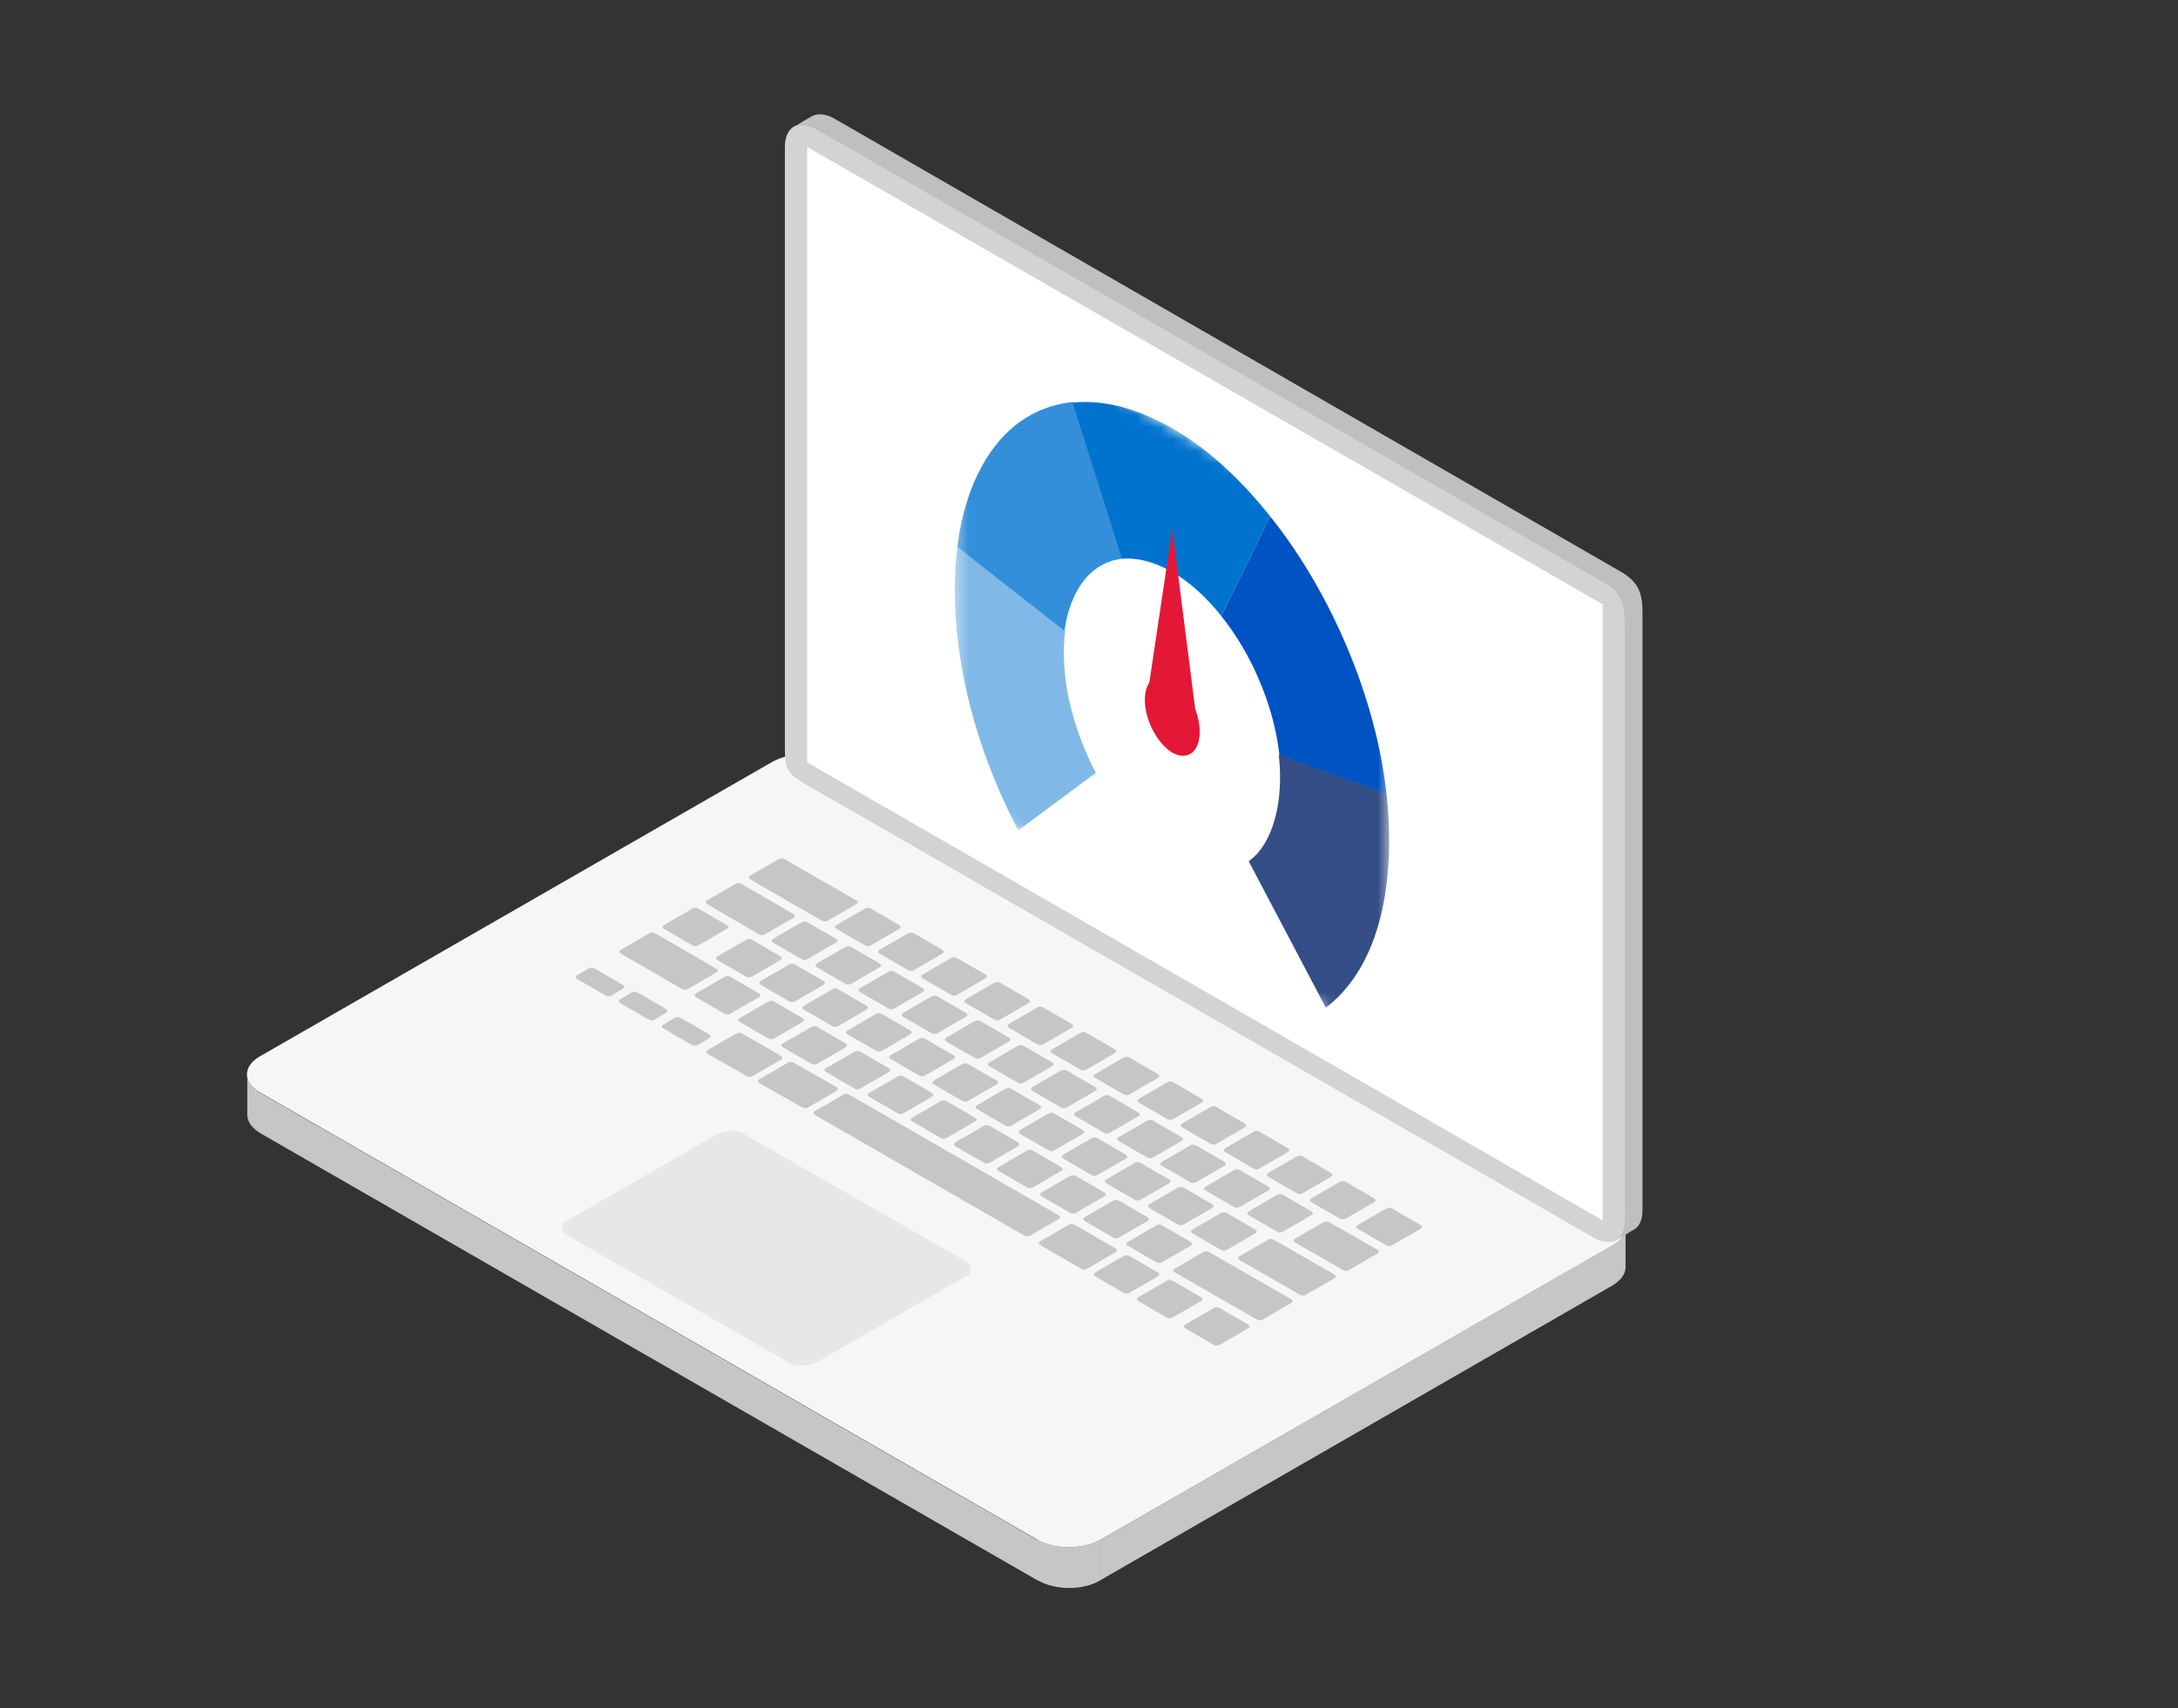 <svg width="181" height="142" viewBox="0 0 181 142" fill="none" xmlns="http://www.w3.org/2000/svg">
<rect x="0" y="0" width="181" height="142" fill="#333333" stroke="none"/>
<path d="M91.446 128V131.353C90.034 132.218 87.7 132.218 86.234 131.353V128C87.7 128.811 89.98 128.811 91.446 128Z" fill="#C6C6C6"/>
<path d="M21.582 87.818C20.171 88.629 20.171 89.981 21.582 90.793L86.236 128C87.647 128.811 89.981 128.811 91.447 128L134.061 103.501C135.472 102.69 135.472 101.338 134.061 100.527L69.407 63.319C67.996 62.508 65.661 62.508 64.196 63.319L21.582 87.818Z" fill="#F6F6F6"/>
<path d="M112.837 101.824C112.674 101.932 112.674 102.041 112.837 102.149L115.171 103.501C115.334 103.609 115.551 103.609 115.714 103.501L118.048 102.149C118.211 102.041 118.211 101.932 118.048 101.824L115.714 100.472C115.551 100.364 115.334 100.364 115.171 100.472L112.837 101.824ZM108.982 99.607C108.819 99.715 108.819 99.823 108.982 99.931L111.317 101.283C111.479 101.392 111.697 101.392 111.859 101.283L114.194 99.931C114.356 99.823 114.356 99.715 114.194 99.607L111.859 98.255C111.697 98.147 111.479 98.147 111.317 98.255L108.982 99.607ZM105.399 97.498C105.237 97.606 105.237 97.714 105.399 97.822L107.734 99.174C107.897 99.282 108.114 99.282 108.277 99.174L110.611 97.822C110.774 97.714 110.774 97.606 110.611 97.498L108.277 96.146C108.114 96.038 107.897 96.038 107.734 96.146L105.399 97.498ZM101.817 95.443C101.654 95.551 101.654 95.659 101.817 95.767L104.151 97.119C104.314 97.227 104.531 97.227 104.694 97.119L107.028 95.767C107.191 95.659 107.191 95.551 107.028 95.443L104.694 94.091C104.531 93.983 104.314 93.983 104.151 94.091L101.817 95.443ZM98.234 93.388C98.071 93.496 98.071 93.604 98.234 93.712L100.568 95.064C100.731 95.172 100.948 95.172 101.111 95.064L103.445 93.712C103.608 93.604 103.608 93.496 103.445 93.388L101.111 92.036C100.948 91.927 100.731 91.927 100.568 92.036L98.234 93.388ZM94.651 91.332C94.488 91.441 94.488 91.549 94.651 91.657L96.985 93.009C97.148 93.117 97.365 93.117 97.528 93.009L99.862 91.657C100.025 91.549 100.025 91.441 99.862 91.332L97.528 89.981C97.365 89.872 97.148 89.872 96.985 89.981L94.651 91.332ZM91.014 89.277C90.851 89.386 90.851 89.494 91.014 89.602L93.348 90.954C93.511 91.062 93.728 91.062 93.891 90.954L96.225 89.602C96.388 89.494 96.388 89.386 96.225 89.277L93.891 87.925C93.728 87.817 93.511 87.817 93.348 87.925L91.014 89.277ZM87.431 87.222C87.268 87.331 87.268 87.439 87.431 87.547L89.765 88.899C89.928 89.007 90.145 89.007 90.308 88.899L92.642 87.547C92.805 87.439 92.805 87.331 92.642 87.222L90.308 85.87C90.145 85.762 89.928 85.762 89.765 85.87L87.431 87.222ZM83.848 85.113C83.685 85.221 83.685 85.329 83.848 85.438L86.183 86.79C86.345 86.898 86.562 86.898 86.725 86.79L89.06 85.438C89.222 85.329 89.222 85.221 89.06 85.113L86.725 83.761C86.562 83.653 86.345 83.653 86.183 83.761L83.848 85.113ZM80.266 83.058C80.103 83.166 80.103 83.275 80.266 83.383L82.6 84.735C82.763 84.843 82.98 84.843 83.143 84.735L85.477 83.383C85.64 83.275 85.64 83.166 85.477 83.058L83.143 81.706C82.98 81.598 82.763 81.598 82.6 81.706L80.266 83.058ZM76.683 81.003C76.52 81.111 76.52 81.219 76.683 81.328L79.017 82.68C79.18 82.788 79.397 82.788 79.56 82.68L81.894 81.328C82.057 81.219 82.057 81.111 81.894 81.003L79.56 79.651C79.397 79.543 79.18 79.543 79.017 79.651L76.683 81.003ZM73.1 78.948C72.937 79.056 72.937 79.164 73.1 79.272L75.434 80.624C75.597 80.733 75.814 80.733 75.977 80.624L78.311 79.272C78.474 79.164 78.474 79.056 78.311 78.948L75.977 77.596C75.814 77.488 75.597 77.488 75.434 77.596L73.1 78.948ZM69.517 76.893C69.354 77.001 69.354 77.109 69.517 77.217L71.851 78.569C72.014 78.678 72.231 78.678 72.394 78.569L74.728 77.217C74.891 77.109 74.891 77.001 74.728 76.893L72.394 75.541C72.231 75.433 72.014 75.433 71.851 75.541L69.517 76.893ZM62.351 72.783C62.189 72.891 62.189 72.999 62.351 73.107L68.269 76.514C68.431 76.623 68.648 76.623 68.811 76.514L71.146 75.162C71.308 75.054 71.308 74.946 71.146 74.838L65.228 71.431C65.066 71.323 64.849 71.323 64.686 71.431L62.351 72.783ZM107.625 102.96C107.462 103.068 107.462 103.176 107.625 103.284L111.588 105.556C111.751 105.664 111.968 105.664 112.131 105.556L114.465 104.204C114.628 104.096 114.628 103.987 114.465 103.879L110.502 101.608C110.339 101.5 110.122 101.5 109.959 101.608L107.625 102.96ZM103.771 100.689C103.608 100.797 103.608 100.905 103.771 101.013L106.105 102.365C106.268 102.473 106.485 102.473 106.648 102.365L108.982 101.013C109.145 100.905 109.145 100.797 108.982 100.689L106.648 99.337C106.485 99.228 106.268 99.228 106.105 99.337L103.771 100.689ZM100.188 98.633C100.025 98.742 100.025 98.85 100.188 98.958L102.522 100.31C102.685 100.418 102.902 100.418 103.065 100.31L105.399 98.958C105.562 98.85 105.562 98.742 105.399 98.633L103.065 97.281C102.902 97.173 102.685 97.173 102.522 97.281L100.188 98.633ZM96.551 96.578C96.388 96.686 96.388 96.795 96.551 96.903L98.885 98.255C99.048 98.363 99.265 98.363 99.428 98.255L101.762 96.903C101.925 96.795 101.925 96.686 101.762 96.578L99.428 95.226C99.265 95.118 99.048 95.118 98.885 95.226L96.551 96.578ZM92.968 94.523C92.805 94.632 92.805 94.74 92.968 94.848L95.302 96.2C95.465 96.308 95.682 96.308 95.845 96.2L98.18 94.848C98.342 94.74 98.342 94.632 98.18 94.523L95.845 93.171C95.682 93.063 95.465 93.063 95.302 93.171L92.968 94.523ZM89.385 92.468C89.222 92.576 89.222 92.684 89.385 92.793L91.72 94.145C91.882 94.253 92.1 94.253 92.263 94.145L94.597 92.793C94.76 92.684 94.76 92.576 94.597 92.468L92.263 91.116C92.1 91.008 91.882 91.008 91.72 91.116L89.385 92.468ZM85.803 90.359C85.64 90.467 85.64 90.575 85.803 90.684L88.137 92.036C88.3 92.144 88.517 92.144 88.68 92.036L91.014 90.684C91.177 90.575 91.177 90.467 91.014 90.359L88.68 89.007C88.517 88.899 88.3 88.899 88.137 89.007L85.803 90.359ZM82.22 88.304C82.057 88.412 82.057 88.52 82.22 88.629L84.554 89.981C84.717 90.089 84.934 90.089 85.097 89.981L87.431 88.629C87.594 88.52 87.594 88.412 87.431 88.304L85.097 86.952C84.934 86.844 84.717 86.844 84.554 86.952L82.22 88.304ZM78.637 86.249C78.474 86.357 78.474 86.465 78.637 86.573L80.971 87.925C81.134 88.034 81.351 88.034 81.514 87.925L83.848 86.573C84.011 86.465 84.011 86.357 83.848 86.249L81.514 84.897C81.351 84.789 81.134 84.789 80.971 84.897L78.637 86.249ZM75.054 84.194C74.891 84.302 74.891 84.41 75.054 84.518L77.388 85.87C77.551 85.978 77.768 85.978 77.931 85.87L80.266 84.518C80.428 84.41 80.428 84.302 80.266 84.194L77.931 82.842C77.768 82.734 77.551 82.734 77.388 82.842L75.054 84.194ZM71.471 82.139C71.308 82.247 71.308 82.355 71.471 82.463L73.806 83.815C73.968 83.923 74.186 83.923 74.348 83.815L76.683 82.463C76.846 82.355 76.846 82.247 76.683 82.139L74.348 80.787C74.186 80.679 73.968 80.679 73.806 80.787L71.471 82.139ZM67.888 80.084C67.726 80.192 67.726 80.3 67.888 80.408L70.223 81.76C70.386 81.868 70.603 81.868 70.766 81.76L73.1 80.408C73.263 80.3 73.263 80.192 73.1 80.084L70.766 78.732C70.603 78.624 70.386 78.624 70.223 78.732L67.888 80.084ZM64.251 78.029C64.088 78.137 64.088 78.245 64.251 78.353L66.586 79.705C66.749 79.813 66.966 79.813 67.129 79.705L69.463 78.353C69.626 78.245 69.626 78.137 69.463 78.029L67.129 76.677C66.966 76.568 66.749 76.568 66.586 76.677L64.251 78.029ZM58.769 74.838C58.606 74.946 58.606 75.054 58.769 75.162L63.057 77.65C63.22 77.758 63.437 77.758 63.6 77.65L65.934 76.298C66.097 76.19 66.097 76.082 65.934 75.974L61.646 73.486C61.483 73.378 61.266 73.378 61.103 73.486L58.769 74.838ZM103.011 104.42C102.848 104.528 102.848 104.636 103.011 104.745L108.005 107.611C108.168 107.719 108.385 107.719 108.548 107.611L110.882 106.259C111.045 106.151 111.045 106.043 110.882 105.934L105.888 103.068C105.725 102.96 105.508 102.96 105.345 103.068L103.011 104.42ZM99.102 102.203C98.939 102.311 98.939 102.419 99.102 102.527L101.437 103.879C101.6 103.987 101.817 103.987 101.979 103.879L104.314 102.527C104.477 102.419 104.477 102.311 104.314 102.203L101.979 100.851C101.817 100.743 101.6 100.743 101.437 100.851L99.102 102.203ZM95.52 100.094C95.357 100.202 95.357 100.31 95.52 100.418L97.854 101.77C98.017 101.878 98.234 101.878 98.397 101.77L100.731 100.418C100.894 100.31 100.894 100.202 100.731 100.094L98.397 98.742C98.234 98.633 98.017 98.633 97.854 98.742L95.52 100.094ZM91.937 98.039C91.774 98.147 91.774 98.255 91.937 98.363L94.271 99.715C94.434 99.823 94.651 99.823 94.814 99.715L97.148 98.363C97.311 98.255 97.311 98.147 97.148 98.039L94.814 96.686C94.651 96.578 94.434 96.578 94.271 96.686L91.937 98.039ZM88.354 95.984C88.191 96.092 88.191 96.2 88.354 96.308L90.688 97.66C90.851 97.768 91.068 97.768 91.231 97.66L93.565 96.308C93.728 96.2 93.728 96.092 93.565 95.984L91.231 94.632C91.068 94.523 90.851 94.523 90.688 94.632L88.354 95.984ZM84.771 93.928C84.608 94.037 84.608 94.145 84.771 94.253L87.105 95.605C87.268 95.713 87.485 95.713 87.648 95.605L89.983 94.253C90.145 94.145 90.145 94.037 89.983 93.928L87.648 92.576C87.485 92.468 87.268 92.468 87.105 92.576L84.771 93.928ZM81.188 91.873C81.025 91.981 81.025 92.09 81.188 92.198L83.523 93.55C83.685 93.658 83.903 93.658 84.065 93.55L86.4 92.198C86.562 92.09 86.562 91.981 86.4 91.873L84.065 90.521C83.903 90.413 83.685 90.413 83.523 90.521L81.188 91.873ZM77.606 89.818C77.443 89.926 77.443 90.035 77.606 90.143L79.94 91.495C80.103 91.603 80.32 91.603 80.483 91.495L82.817 90.143C82.98 90.035 82.98 89.926 82.817 89.818L80.483 88.466C80.32 88.358 80.103 88.358 79.94 88.466L77.606 89.818ZM74.023 87.709C73.86 87.817 73.86 87.925 74.023 88.034L76.357 89.386C76.52 89.494 76.737 89.494 76.9 89.386L79.234 88.034C79.397 87.925 79.397 87.817 79.234 87.709L76.9 86.357C76.737 86.249 76.52 86.249 76.357 86.357L74.023 87.709ZM70.44 85.654C70.277 85.762 70.277 85.87 70.44 85.978L72.774 87.331C72.937 87.439 73.154 87.439 73.317 87.331L75.651 85.978C75.814 85.87 75.814 85.762 75.651 85.654L73.317 84.302C73.154 84.194 72.937 84.194 72.774 84.302L70.44 85.654ZM66.803 83.599C66.64 83.707 66.64 83.815 66.803 83.923L69.137 85.275C69.3 85.384 69.517 85.384 69.68 85.275L72.014 83.923C72.177 83.815 72.177 83.707 72.014 83.599L69.68 82.247C69.517 82.139 69.3 82.139 69.137 82.247L66.803 83.599ZM63.22 81.544C63.057 81.652 63.057 81.76 63.22 81.868L65.554 83.22C65.717 83.329 65.934 83.329 66.097 83.22L68.431 81.868C68.594 81.76 68.594 81.652 68.431 81.544L66.097 80.192C65.934 80.084 65.717 80.084 65.554 80.192L63.22 81.544ZM59.637 79.489C59.474 79.597 59.474 79.705 59.637 79.813L61.971 81.165C62.134 81.273 62.351 81.273 62.514 81.165L64.849 79.813C65.011 79.705 65.011 79.597 64.849 79.489L62.514 78.137C62.351 78.029 62.134 78.029 61.971 78.137L59.637 79.489ZM55.186 76.893C55.023 77.001 55.023 77.109 55.186 77.217L57.52 78.569C57.683 78.678 57.9 78.678 58.063 78.569L60.397 77.217C60.56 77.109 60.56 77.001 60.397 76.893L58.063 75.541C57.9 75.433 57.683 75.433 57.52 75.541L55.186 76.893ZM97.637 105.448C97.474 105.556 97.474 105.664 97.637 105.772L104.422 109.666C104.585 109.774 104.802 109.774 104.965 109.666L107.299 108.314C107.462 108.206 107.462 108.098 107.299 107.989L100.514 104.096C100.351 103.987 100.134 103.987 99.971 104.096L97.637 105.448ZM93.728 103.23C93.565 103.338 93.565 103.447 93.728 103.555L96.062 104.907C96.225 105.015 96.442 105.015 96.605 104.907L98.939 103.555C99.102 103.447 99.102 103.338 98.939 103.23L96.605 101.878C96.442 101.77 96.225 101.77 96.062 101.878L93.728 103.23ZM90.145 101.175C89.983 101.283 89.983 101.392 90.145 101.5L92.48 102.852C92.642 102.96 92.86 102.96 93.022 102.852L95.357 101.5C95.52 101.392 95.52 101.283 95.357 101.175L93.022 99.823C92.86 99.715 92.642 99.715 92.48 99.823L90.145 101.175ZM86.562 99.12C86.4 99.228 86.4 99.337 86.562 99.445L88.897 100.797C89.06 100.905 89.277 100.905 89.44 100.797L91.774 99.445C91.937 99.337 91.937 99.228 91.774 99.12L89.44 97.768C89.277 97.66 89.06 97.66 88.897 97.768L86.562 99.12ZM82.98 97.011C82.817 97.119 82.817 97.227 82.98 97.335L85.314 98.688C85.477 98.796 85.694 98.796 85.857 98.688L88.191 97.335C88.354 97.227 88.354 97.119 88.191 97.011L85.857 95.659C85.694 95.551 85.477 95.551 85.314 95.659L82.98 97.011ZM79.397 94.956C79.234 95.064 79.234 95.172 79.397 95.28L81.731 96.632C81.894 96.741 82.111 96.741 82.274 96.632L84.608 95.28C84.771 95.172 84.771 95.064 84.608 94.956L82.274 93.604C82.111 93.496 81.894 93.496 81.731 93.604L79.397 94.956ZM75.814 92.901C75.651 93.009 75.651 93.117 75.814 93.225L78.148 94.577C78.311 94.686 78.528 94.686 78.691 94.577L81.025 93.225C81.188 93.117 81.188 93.009 81.025 92.901L78.691 91.549C78.528 91.441 78.311 91.441 78.148 91.549L75.814 92.901ZM72.231 90.846C72.068 90.954 72.068 91.062 72.231 91.17L74.566 92.522C74.728 92.63 74.946 92.63 75.108 92.522L77.443 91.17C77.606 91.062 77.606 90.954 77.443 90.846L75.108 89.494C74.946 89.386 74.728 89.386 74.566 89.494L72.231 90.846ZM68.648 88.791C68.486 88.899 68.486 89.007 68.648 89.115L70.983 90.467C71.146 90.575 71.363 90.575 71.526 90.467L73.86 89.115C74.023 89.007 74.023 88.899 73.86 88.791L71.526 87.439C71.363 87.331 71.146 87.331 70.983 87.439L68.648 88.791ZM65.066 86.736C64.903 86.844 64.903 86.952 65.066 87.06L67.4 88.412C67.563 88.52 67.78 88.52 67.943 88.412L70.277 87.06C70.44 86.952 70.44 86.844 70.277 86.736L67.943 85.384C67.78 85.275 67.563 85.275 67.4 85.384L65.066 86.736ZM61.483 84.626C61.32 84.735 61.32 84.843 61.483 84.951L63.817 86.303C63.98 86.411 64.197 86.411 64.36 86.303L66.694 84.951C66.857 84.843 66.857 84.735 66.694 84.626L64.36 83.275C64.197 83.166 63.98 83.166 63.817 83.275L61.483 84.626ZM57.846 82.571C57.683 82.68 57.683 82.788 57.846 82.896L60.18 84.248C60.343 84.356 60.56 84.356 60.723 84.248L63.057 82.896C63.22 82.788 63.22 82.68 63.057 82.571L60.723 81.219C60.56 81.111 60.343 81.111 60.18 81.219L57.846 82.571ZM53.937 77.596L51.603 78.948C51.44 79.056 51.44 79.164 51.603 79.272L56.651 82.193C56.814 82.301 57.032 82.301 57.194 82.193L59.529 80.841C59.691 80.733 59.691 80.624 59.529 80.516L54.48 77.596C54.317 77.488 54.1 77.488 53.937 77.596ZM98.505 110.099C98.342 110.207 98.342 110.315 98.505 110.423L100.84 111.775C101.002 111.883 101.22 111.883 101.382 111.775L103.717 110.423C103.879 110.315 103.879 110.207 103.717 110.099L101.382 108.747C101.22 108.638 101.002 108.638 100.84 108.747L98.505 110.099ZM94.597 107.827C94.434 107.935 94.434 108.044 94.597 108.152L96.931 109.504C97.094 109.612 97.311 109.612 97.474 109.504L99.808 108.152C99.971 108.044 99.971 107.935 99.808 107.827L97.474 106.475C97.311 106.367 97.094 106.367 96.931 106.475L94.597 107.827ZM91.014 105.772C90.851 105.88 90.851 105.988 91.014 106.097L93.348 107.449C93.511 107.557 93.728 107.557 93.891 107.449L96.225 106.097C96.388 105.988 96.388 105.88 96.225 105.772L93.891 104.42C93.728 104.312 93.511 104.312 93.348 104.42L91.014 105.772ZM86.454 103.176C86.291 103.284 86.291 103.393 86.454 103.501L89.82 105.448C89.983 105.556 90.2 105.556 90.362 105.448L92.697 104.096C92.86 103.987 92.86 103.879 92.697 103.771L89.331 101.824C89.168 101.716 88.951 101.716 88.788 101.824L86.454 103.176ZM67.726 92.36C67.563 92.468 67.563 92.576 67.726 92.684L85.097 102.69C85.26 102.798 85.477 102.798 85.64 102.69L87.974 101.337C88.137 101.229 88.137 101.121 87.974 101.013L70.603 91.008C70.44 90.9 70.223 90.9 70.06 91.008L67.726 92.36ZM63.111 89.71C62.949 89.818 62.949 89.926 63.111 90.035L66.64 92.036C66.803 92.144 67.02 92.144 67.183 92.036L69.517 90.684C69.68 90.575 69.68 90.467 69.517 90.359L65.989 88.358C65.826 88.25 65.609 88.25 65.446 88.358L63.111 89.71ZM58.823 87.276C58.66 87.385 58.66 87.493 58.823 87.601L62.026 89.44C62.189 89.548 62.406 89.548 62.569 89.44L64.903 88.088C65.066 87.98 65.066 87.871 64.903 87.763L61.7 85.924C61.537 85.816 61.32 85.816 61.157 85.924L58.823 87.276ZM55.132 85.167C54.969 85.275 54.969 85.384 55.132 85.492L57.466 86.844C57.629 86.952 57.846 86.952 58.009 86.844L58.931 86.303C59.094 86.195 59.094 86.087 58.931 85.978L56.597 84.626C56.434 84.518 56.217 84.518 56.054 84.626L55.132 85.167ZM47.966 81.057C47.803 81.165 47.803 81.273 47.966 81.382L50.3 82.734C50.463 82.842 50.68 82.842 50.843 82.734L51.766 82.193C51.929 82.085 51.929 81.977 51.766 81.868L49.432 80.516C49.269 80.408 49.052 80.408 48.889 80.516L47.966 81.057ZM51.549 83.058C51.386 83.166 51.386 83.275 51.549 83.383L53.883 84.735C54.046 84.843 54.263 84.843 54.426 84.735L55.349 84.194C55.511 84.086 55.511 83.978 55.349 83.869L53.014 82.517C52.852 82.409 52.634 82.409 52.471 82.517L51.549 83.058Z" fill="#C6C6C6"/>
<path d="M20.551 92.685V89.332C20.551 89.873 20.931 90.414 21.637 90.846L86.29 128.054V131.407L21.637 94.199C20.931 93.767 20.551 93.226 20.551 92.685Z" fill="#C6C6C6"/>
<path d="M91.445 128L134.005 103.501C134.71 103.123 135.036 102.582 135.09 102.041V105.34C135.09 105.881 134.71 106.422 134.005 106.854L91.445 131.353V128Z" fill="#C6C6C6"/>
<path d="M47.151 101.446C46.554 101.77 46.554 102.365 47.151 102.69L65.608 113.29C66.205 113.614 67.182 113.614 67.779 113.29L80.265 106.097C80.862 105.772 80.862 105.177 80.265 104.853L61.808 94.253C61.211 93.929 60.234 93.929 59.636 94.253L47.151 101.446Z" fill="#E6E7E8"/>
<path d="M65.227 12.213C65.227 10.536 66.367 9.887 67.832 10.698L133.354 47.798C134.766 48.609 135.58 49.961 135.58 51.584L135.091 101.392C135.091 103.069 133.951 103.718 132.486 102.907L66.801 65.104C65.389 64.293 65.227 63.806 65.227 62.184V12.213Z" fill="#D1D3D4"/>
<path d="M135.034 101.392V52.395C135.034 50.718 134.979 49.42 133.514 48.555L67.775 10.698C67.069 10.32 66.309 10.374 65.82 10.644C65.82 10.644 66.96 9.941 67.449 9.671C67.937 9.401 68.589 9.455 69.295 9.833L134.708 47.528C136.119 48.339 136.499 49.258 136.499 50.881V100.527C136.499 101.338 136.282 101.933 135.794 102.203C135.359 102.474 134.437 103.015 134.274 103.069C134.762 102.798 135.034 102.203 135.034 101.392Z" fill="#BDBFC1"/>
<path d="M67.074 63.373V12.213L133.193 50.232V101.446L67.074 63.373Z" fill="white"/>
<mask id="mask0_63_128451" style="mask-type:luminance" maskUnits="userSpaceOnUse" x="79" y="25" width="37" height="62">
<path d="M79.344 25.084L115.498 46.067V86.898L79.344 65.969V25.084Z" fill="white"/>
</mask>
<g mask="url(#mask0_63_128451)">
<path fill-rule="evenodd" clip-rule="evenodd" d="M84.609 68.997C82.601 65.157 81.081 61.047 80.212 56.937C79.344 52.827 79.127 48.879 79.561 45.418L88.518 52.449C88.301 54.179 88.409 56.18 88.844 58.181C89.278 60.182 90.038 62.291 91.069 64.238L84.664 68.997H84.609Z" fill="#80B9E7"/>
<path fill-rule="evenodd" clip-rule="evenodd" d="M79.562 45.418C79.996 41.957 81.136 39.036 82.765 36.981C84.448 34.872 86.619 33.682 89.171 33.412L93.296 46.446C92.048 46.554 90.908 47.203 90.093 48.23C89.279 49.258 88.682 50.718 88.465 52.449L79.508 45.418H79.562Z" fill="#338FD9"/>
<path fill-rule="evenodd" clip-rule="evenodd" d="M89.171 33.466C91.723 33.196 94.491 33.953 97.368 35.575C100.246 37.198 103.014 39.74 105.566 42.93L101.494 51.205C100.246 49.636 98.834 48.339 97.368 47.527C95.957 46.716 94.546 46.337 93.243 46.446L89.117 33.412L89.171 33.466Z" fill="#0073CF"/>
<path fill-rule="evenodd" clip-rule="evenodd" d="M105.564 42.931C108.115 46.121 110.286 49.853 111.969 53.855C113.652 57.857 114.792 62.021 115.226 66.023L106.324 62.778C106.106 60.777 105.564 58.722 104.695 56.667C103.881 54.666 102.741 52.773 101.492 51.205L105.564 42.931Z" fill="#0053C2"/>
<path fill-rule="evenodd" clip-rule="evenodd" d="M115.228 66.023C115.662 70.025 115.445 73.702 114.576 76.785C113.708 79.867 112.188 82.247 110.179 83.761L103.773 71.593C104.805 70.836 105.511 69.646 105.945 68.078C106.379 66.509 106.488 64.671 106.271 62.724L115.173 65.969L115.228 66.023Z" fill="#344E87"/>
</g>
<mask id="mask1_63_128451" style="mask-type:luminance" maskUnits="userSpaceOnUse" x="79" y="25" width="37" height="62">
<path d="M79.344 25.084L115.498 46.067V86.898L79.344 65.969V25.084Z" fill="white"/>
</mask>
<g mask="url(#mask1_63_128451)">
<path fill-rule="evenodd" clip-rule="evenodd" d="M97.421 43.958L99.593 61.048L95.25 58.506L97.421 43.958Z" fill="#E31837"/>
<path d="M97.421 56.45C98.669 57.208 99.701 59.154 99.701 60.831C99.701 62.508 98.669 63.265 97.421 62.562C96.172 61.804 95.141 59.858 95.141 58.181C95.141 56.505 96.172 55.747 97.421 56.45Z" fill="#E31837"/>
</g>
</svg>
